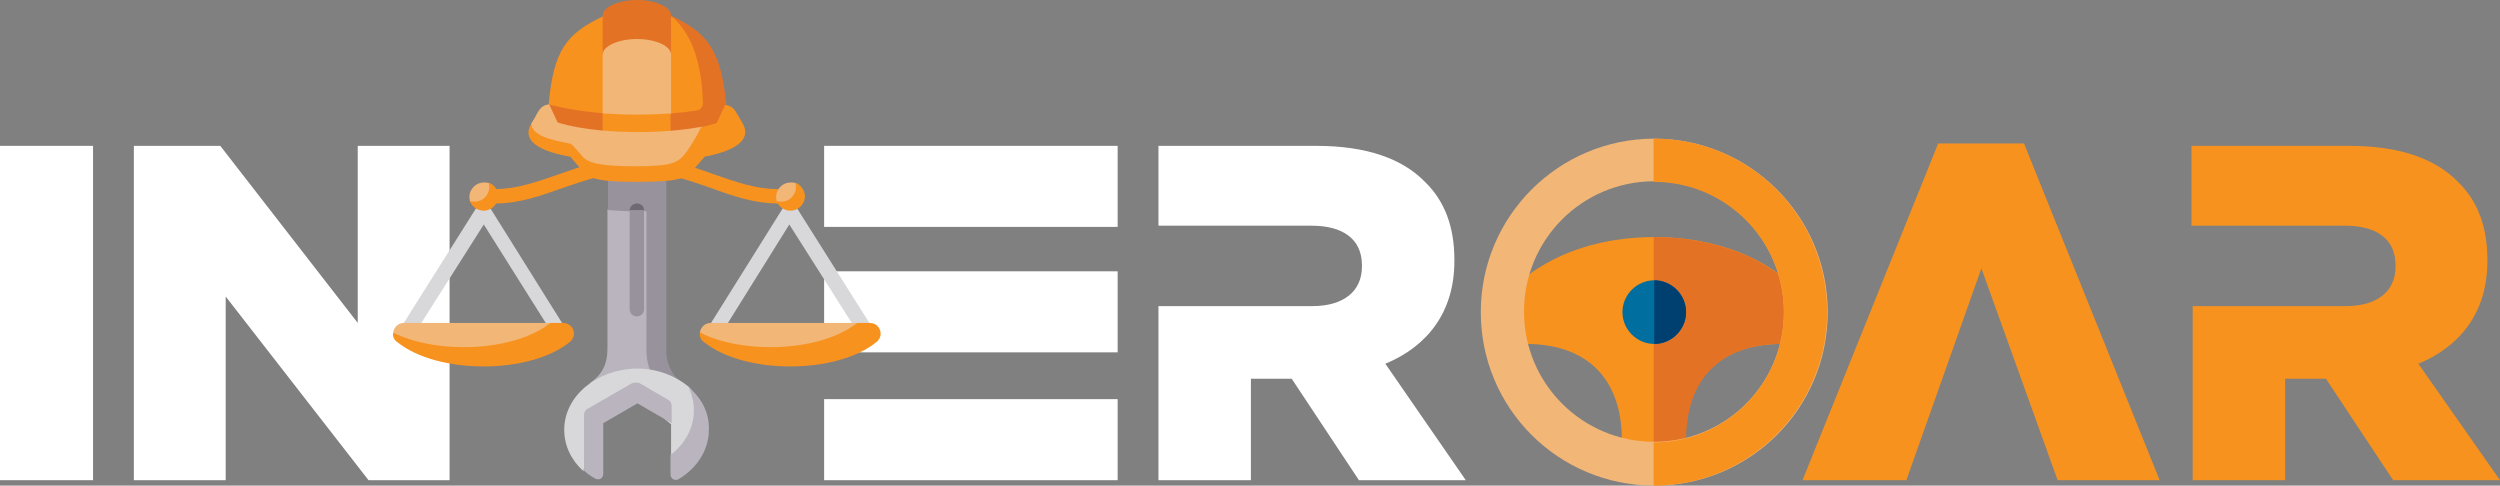 <?xml version="1.0" encoding="UTF-8"?>
<svg xmlns="http://www.w3.org/2000/svg" xmlns:xlink="http://www.w3.org/1999/xlink" version="1.1" x="0px" y="0px" viewBox="0 0 416.5 80.9" style="enable-background:new 0 0 416.5 80.9;" xml:space="preserve">
<rect x="0" y="0" width="416.5" height="80.9" fill="#808080" stroke="none"/>
<style type="text/css">
	.st0{fill:#004071;}
	.st1{fill:#F7921E;}
	.st2{opacity:0.2;}
	.st3{fill:#782870;}
	.st4{fill:#FDC67F;}
	.st5{fill:#A9C7D6;}
	.st6{fill:#439484;}
	.st7{fill:#FEC055;}
	.st8{fill:#FCB245;}
	.st9{fill:#FFFFFF;}
	.st10{fill:#F36E3A;}
	.st11{fill:#76CABD;}
	.st12{fill:#D15D35;}
	.st13{fill:#38A047;}
	.st14{fill:#287038;}
	.st15{fill:#734618;}
	.st16{fill:#FCB451;}
	.st17{clip-path:url(#SVGID_00000152243424453649442400000018342981864627436931_);}
	.st18{fill:#F58123;}
	.st19{clip-path:url(#SVGID_00000163765578546456459400000005211761817572879291_);}
	.st20{fill:#808285;}
	.st21{fill:#B6ACBD;}
	.st22{fill:#C6BECB;}
	.st23{fill:#E47225;}
	.st24{fill:#E9B49D;}
	.st25{fill:#E7A58D;}
	.st26{fill:#E5EEF5;}
	.st27{fill:#CDDEE7;}
	.st28{fill:#E9E6E9;}
	.st29{fill:#A2DDF2;}
	.st30{fill:#2FB77E;}
	.st31{fill:#403A49;}
	.st32{fill:#525A6D;}
	.st33{fill:#EFDB54;}
	.st34{fill:#7ED3F4;}
	.st35{fill:#138A72;}
	.st36{fill:#EED245;}
	.st37{fill:#D84930;}
	.st38{fill:#6F3B3E;}
	.st39{fill:#884A4C;}
	.st40{fill:#FAA62A;}
	.st41{fill:#ECC65A;}
	.st42{fill:#F2B677;}
	.st43{fill:#FEF0EF;}
	.st44{fill:#FED2A6;}
	.st45{fill:#C6CCC9;}
	.st46{fill:#B1BABF;}
	.st47{fill:#2C89B9;}
	.st48{fill:#005687;}
	.st49{fill:#006E9F;}
	.st50{fill:#4DA8D4;}
	.st51{fill:#A9DAF4;}
	.st52{fill:#6DBCE3;}
	.st53{fill:#8BCAEB;}
	.st54{fill:#C7EAFB;}
	.st55{fill:#B9B4BD;}
	.st56{fill:#98929D;}
	.st57{fill:#D8D7DA;}
	.st58{fill:#6E6975;}
	.st59{fill:none;}
	.st60{fill:#BC354C;}
	.st61{fill:#EF3853;}
	.st62{fill:#F0535B;}
	.st63{fill:#212325;}
	.st64{fill:#3E4041;}
	.st65{fill-rule:evenodd;clip-rule:evenodd;fill:#F2B677;}
	.st66{fill-rule:evenodd;clip-rule:evenodd;fill:#F4DCC6;}
	.st67{fill-rule:evenodd;clip-rule:evenodd;fill:#F7921E;}
	.st68{fill-rule:evenodd;clip-rule:evenodd;fill:#E47225;}
	.st69{fill-rule:evenodd;clip-rule:evenodd;fill:#004071;}
	.st70{clip-path:url(#SVGID_00000158739405412049887840000000947035126560770740_);}
	.st71{clip-path:url(#SVGID_00000032613468540610283500000009269040172184321426_);}
	.st72{fill:#3F89BF;}
	.st73{fill:#00234F;}
	.st74{fill:#75BEE9;}
	.st75{fill:#F5D3A1;}
	.st76{fill:#FCBA63;}
	.st77{fill:#F99E2D;}
	.st78{fill:#FAA74A;}
	.st79{fill:#F7B4C4;}
	.st80{fill:#FAA61C;}
	.st81{fill:#5A6876;}
	.st82{fill:#36414B;}
	.st83{fill:#EBF6FD;}
	.st84{fill:#7A8C98;}
	.st85{fill:#5A6D76;}
	.st86{fill:#F8991D;}
	.st87{fill:#F6891F;}
	.st88{fill:#EB9C59;}
	.st89{fill:#D88A55;}
	.st90{display:none;}
	.st91{display:inline;fill:none;stroke:#00A79D;stroke-width:0.25;stroke-miterlimit:10;}
</style>
<g id="Calque_1">
	<g>
		<path class="st9" d="M0,24.3h15.5V80H0V24.3z"></path>
		<path class="st9" d="M22.3,24.3h14.4l22.9,29.5V24.3h15.3V80H61.4L37.6,49.4V80H22.3V24.3z"></path>
		<path class="st9" d="M137.3,37.8V24.3h48.9v13.5H137.3z"></path>
		<path class="st9" d="M137.3,58.7V45.2h48.9v13.5H137.3z"></path>
		<path class="st9" d="M137.3,80V66.5h48.9V80H137.3z"></path>
		<path class="st1" d="M322.9,23.9h14.3L359.8,80h-17l-12.7-35.3L317.6,80h-17.3L322.9,23.9z"></path>
		<path class="st9" d="M193,51h25.6c5.3,0,8.3-2.5,8.3-6.6v-0.2c0-4.4-3.2-6.6-8.4-6.6H193V24.3h26.3c8.5,0,14.4,2.2,18.1,6    c3.3,3.2,4.9,7.5,4.9,13v0.2c0,8.5-4.5,14.2-11.5,17.1L244.2,80h-17.8l-11.2-16.9H215h-6.6V80H193V51z"></path>
		<path class="st1" d="M365.2,51h25.6c5.3,0,8.3-2.5,8.3-6.6v-0.2c0-4.4-3.2-6.6-8.4-6.6h-25.6V24.3h26.3c8.5,0,14.4,2.2,18.1,6    c3.3,3.2,4.9,7.5,4.9,13v0.2c0,8.5-4.5,14.2-11.5,17.1L416.5,80h-17.8l-11.2-16.9h-0.2h-6.6V80h-15.4V51z"></path>
		<g>
			<path class="st55" d="M109.3,58.3l0-25l-8.1,1.6l0,23.2c0,2.3-0.7,4.2-2.9,5.7H110C109.5,62.2,109.3,60.4,109.3,58.3L109.3,58.3z     "></path>
			<path class="st56" d="M111,58.3l0-31.4h-9.7v8.1c1.2,0.1,2.8,0.2,4.8,0.2c0.6,0,1.1,0,1.6,0l0,23.2c0,2.1,0.6,4,2.2,5.6h3.9     C111.7,62.3,111,60.4,111,58.3L111,58.3z"></path>
			<path class="st57" d="M93.3,56.6c-0.4,0-0.8-0.2-1-0.6L80.6,37.4L68.8,56c-0.4,0.6-1.1,0.7-1.7,0.4c-0.6-0.4-0.7-1.1-0.4-1.7     l12.8-20.3c0.2-0.4,0.6-0.6,1-0.6h0c0.4,0,0.8,0.2,1,0.6l12.7,20.3c0.4,0.6,0.2,1.3-0.4,1.7C93.8,56.5,93.6,56.6,93.3,56.6     L93.3,56.6z"></path>
			<path class="st57" d="M118.9,56.6c-0.2,0-0.4-0.1-0.6-0.2c-0.6-0.4-0.7-1.1-0.4-1.7l12.7-20.3c0.2-0.4,0.6-0.6,1-0.6h0     c0.4,0,0.8,0.2,1,0.6l12.8,20.3c0.4,0.6,0.2,1.3-0.4,1.7c-0.6,0.4-1.3,0.2-1.7-0.4l-11.8-18.6L119.9,56     C119.7,56.4,119.3,56.6,118.9,56.6L118.9,56.6z"></path>
			<path class="st1" d="M129.7,33.9c-4,0-7.5-1.2-11.3-2.6c-3.8-1.3-7.7-2.7-12.3-2.7s-8.5,1.4-12.3,2.7c-3.7,1.3-7.2,2.6-11.3,2.6     c-0.7,0-1.2-0.5-1.2-1.2s0.5-1.2,1.2-1.2c3.6,0,6.9-1.2,10.4-2.4c4-1.4,8.1-2.9,13.1-2.9s9.2,1.5,13.1,2.9     c3.5,1.2,6.8,2.4,10.4,2.4c0.7,0,1.2,0.5,1.2,1.2S130.4,33.9,129.7,33.9z"></path>
			<path class="st56" d="M104.9,35.1C104.9,35.1,104.9,35.1,104.9,35.1l0,16.4c0,0.7,0.5,1.2,1.2,1.2c0.7,0,1.2-0.5,1.2-1.2V35.1     c0,0,0,0,0-0.1c0,0-0.8-0.3-1.2-0.3C105.7,34.7,104.9,35.1,104.9,35.1L104.9,35.1z"></path>
			<path class="st58" d="M106.1,33.9c-0.6,0-1.2,0.5-1.2,1.1c0.4,0,0.8,0,1.2,0c0.4,0,0.8,0,1.2,0C107.3,34.4,106.8,33.9,106.1,33.9     z"></path>
			<path class="st1" d="M118.7,19.9c0-11.6-2.9-14.9-6.9-17.2h-11.3c-6.1,2.9-8.3,5.6-9.1,14.8c0,0,2.5,3.3,14.7,3.3     C110.7,20.7,116.1,20.3,118.7,19.9L118.7,19.9z"></path>
			<path class="st23" d="M111.8,2.6c2.5,2.2,5.1,6.1,5.3,14.6c0,0.6-0.4,1.1-1,1.2c-2.5,0.4-5.9,0.7-9.9,0.7c-9,0-14.7-1.7-14.7-1.7     v6.4h29.5v-6.4C120.1,8.3,117.9,5.5,111.8,2.6L111.8,2.6z"></path>
			<path class="st42" d="M82.4,32.1c0-0.3-0.4-1.1-1-1.6c-0.3-0.1-0.5-0.1-0.8-0.1c-1.3,0-2.4,1.1-2.4,2.4c0,0.3,0.1,0.6,0.1,0.8     c0.7,0.7,1.3,1,1.6,1C81.3,34.5,82.4,33.4,82.4,32.1z"></path>
			<path class="st1" d="M81.4,30.4c0.1,0.3,0.1,0.5,0.1,0.8c0,1.3-1.1,2.4-2.4,2.4c-0.3,0-0.6-0.1-0.8-0.1c0.3,0.9,1.2,1.6,2.3,1.6     c1.3,0,2.4-1.1,2.4-2.4C83,31.7,82.4,30.8,81.4,30.4L81.4,30.4z"></path>
			<path class="st42" d="M91.7,53.8C91.7,53.8,91.7,53.8,91.7,53.8l-24.4,0c-1,0-1.7,0.8-1.8,1.6C72.4,60,86.6,59.8,91.7,53.8     L91.7,53.8z"></path>
			<path class="st1" d="M93.8,53.8h-2.1c0,0,0,0,0,0c-6,4.8-18.9,5.3-26.2,1.6c-0.1,0.6,0.1,1.2,0.7,1.6c6.7,5.4,22,5.4,28.7,0     C96.3,55.9,95.5,53.8,93.8,53.8z"></path>
			<path class="st42" d="M133.5,32.1c0-0.3-0.4-1.1-1-1.6c-0.3-0.1-0.5-0.1-0.8-0.1c-1.3,0-2.4,1.1-2.4,2.4c0,0.3,0.1,0.6,0.1,0.8     c0.7,0.7,1.3,1,1.6,1C132.4,34.5,133.5,33.4,133.5,32.1z"></path>
			<path class="st1" d="M132.5,30.4c0.1,0.3,0.1,0.5,0.1,0.8c0,1.3-1.1,2.4-2.4,2.4c-0.3,0-0.6-0.1-0.8-0.1c0.3,0.9,1.2,1.6,2.3,1.6     c1.3,0,2.4-1.1,2.4-2.4C134.1,31.7,133.4,30.8,132.5,30.4L132.5,30.4z"></path>
			<path class="st42" d="M142.8,53.8C142.8,53.8,142.8,53.8,142.8,53.8l-24.4,0c-1,0-1.7,0.8-1.8,1.6     C123.5,60,137.7,59.8,142.8,53.8L142.8,53.8z"></path>
			<path class="st1" d="M144.9,53.8h-2.1c0,0,0,0,0,0c-6,4.8-18.9,5.3-26.2,1.6c-0.1,0.6,0.1,1.2,0.7,1.6c6.7,5.4,22,5.4,28.7,0     C147.4,55.9,146.6,53.8,144.9,53.8L144.9,53.8z"></path>
			<path class="st23" d="M111.8,9.1c0,0,0-6,0-6.5c0-1.4-2.5-2.6-5.7-2.6c-3.1,0-5.7,1.2-5.7,2.6v6.5H111.8z"></path>
			<path class="st42" d="M111.8,18.9c0,0,0-6.6,0-9.8c0-1.4-2.5-2.6-5.7-2.6c-3.1,0-5.7,1.2-5.7,2.6v9.8c0.9,1.2,3.6,1.8,5.7,1.8     C108.2,20.7,110.9,20,111.8,18.9z"></path>
			<path class="st1" d="M106.1,19.1c-2.1,0-4-0.1-5.7-0.2v4.5h11.3c0,0,0-1.9,0-4.5C110.1,19,108.2,19.1,106.1,19.1L106.1,19.1z"></path>
			<path class="st57" d="M116.9,69.1c0-1.4-0.8-3.4-2.2-4.7c-2.2-1.8-5.2-3-8.6-3C99.4,61.5,94,66,94,71.6c0,2.7,1.2,5.1,3.2,6.9     l1.6-8.5l7.3-4.2l5.7,4.9v5.2C115,75.4,116.9,72.1,116.9,69.1L116.9,69.1z"></path>
			<path class="st55" d="M105.2,63.9l-7.3,4.2c-0.4,0.2-0.6,0.6-0.6,1v9.3c0.5,0.5,1.1,0.9,1.8,1.3c0.7,0.4,1.4,0,1.4-0.8v-8.4     l5.7-3.3l5.7,3.3v-2.9c0-0.4-0.2-0.8-0.6-1l-4.8-2.8C106,63.7,105.5,63.7,105.2,63.9L105.2,63.9z"></path>
			<path class="st55" d="M114.7,64.5c0.6,1.2,0.9,2.5,0.9,3.9c0,2.9-1.5,5.6-3.9,7.4V79c0,0.8,0.8,1.2,1.4,0.8c3-1.8,5-4.8,5-8.2     C118.2,68.8,116.9,66.3,114.7,64.5z"></path>
			<path class="st42" d="M96.2,25.5l1.7,2c1.1,1.2,2.1,1.8,8.3,1.8c6.1,0,7.2-0.5,8.3-1.8c0.8-0.9,1.9-4.1,2.5-6.4     c-2.2,0.4-5.7,0.9-10.7,0.9c-9,0-13.4-1.6-13.4-1.6l-1.4-3c-0.7,0-1.4,0.4-1.9,1.3c-0.5,0.9-0.7,1.3-1.1,1.9     C88.4,22.4,90.4,24.4,96.2,25.5L96.2,25.5z"></path>
			<path class="st1" d="M123.8,20.7c-0.3-0.6-0.6-1-1.1-1.9c-0.5-0.9-1.2-1.3-1.9-1.3l-1.4,3c0,0-0.9,0.3-2.6,0.7     c-0.7,1.5-2.1,3.8-2.9,4.7c-1.1,1.2-2.1,1.8-7.8,1.8c-6.1,0-8.2-0.5-9.2-1.8l-1.4-1.6c-0.2-0.2-0.4-0.4-0.7-0.4     c-5.4-1-5.8-2-6.4-3.1c-1.1,2,0.1,4.2,6.6,5.3l1.9,2.2c1.2,1.4,2.4,2,9.3,2s8.1-0.6,9.3-2l1.9-2.2     C123.7,24.9,124.9,22.7,123.8,20.7L123.8,20.7z"></path>
		</g>
		<g>
			<path class="st1" d="M298.2,47.2c-0.3-0.3-7.6-7.7-22.6-7.7c-15,0-22.3,7.4-22.6,7.7l-0.5,0.5l0,9.6h1.7c10.2,0,16,5.8,16,16V75     h10.6v-1.7c0-10.2,5.8-16,16-16h1.7v-9.6L298.2,47.2z"></path>
			<path class="st23" d="M280.9,75v-1.7c0-10.2,5.8-16,16-16h1.7v-9.6l-0.5-0.5c-0.3-0.3-7.6-7.7-22.6-7.7V75H280.9z"></path>
			<g>
				<path class="st49" d="M275.6,57.3c-2.9,0-5.3-2.4-5.3-5.3c0-2.9,2.4-5.3,5.3-5.3s5.3,2.4,5.3,5.3S278.5,57.3,275.6,57.3z"></path>
			</g>
			<path class="st0" d="M280.9,52c0-2.9-2.4-5.3-5.3-5.3v10.6C278.5,57.3,280.9,54.9,280.9,52z"></path>
			<g>
				<path class="st42" d="M275.6,23.1c-15.9,0-28.9,12.9-28.9,28.9s12.9,28.9,28.9,28.9s28.9-12.9,28.9-28.9S291.5,23.1,275.6,23.1z       M275.6,73.6c-12,0-21.7-9.7-21.7-21.7s9.7-21.7,21.7-21.7S297.2,40,297.2,52S287.5,73.6,275.6,73.6z"></path>
			</g>
			<g>
				<circle class="st59" cx="275.6" cy="52" r="21.7"></circle>
			</g>
			<g>
				<circle class="st59" cx="275.6" cy="52" r="21.7"></circle>
			</g>
			<path class="st1" d="M297.2,52c0,12-9.7,21.7-21.7,21.7v7.2c15.9,0,28.9-12.9,28.9-28.9s-12.9-28.9-28.9-28.9v7.2     C287.5,30.3,297.2,40,297.2,52z"></path>
		</g>
	</g>
</g>
<g id="Repere" class="st90">
</g>
</svg>
